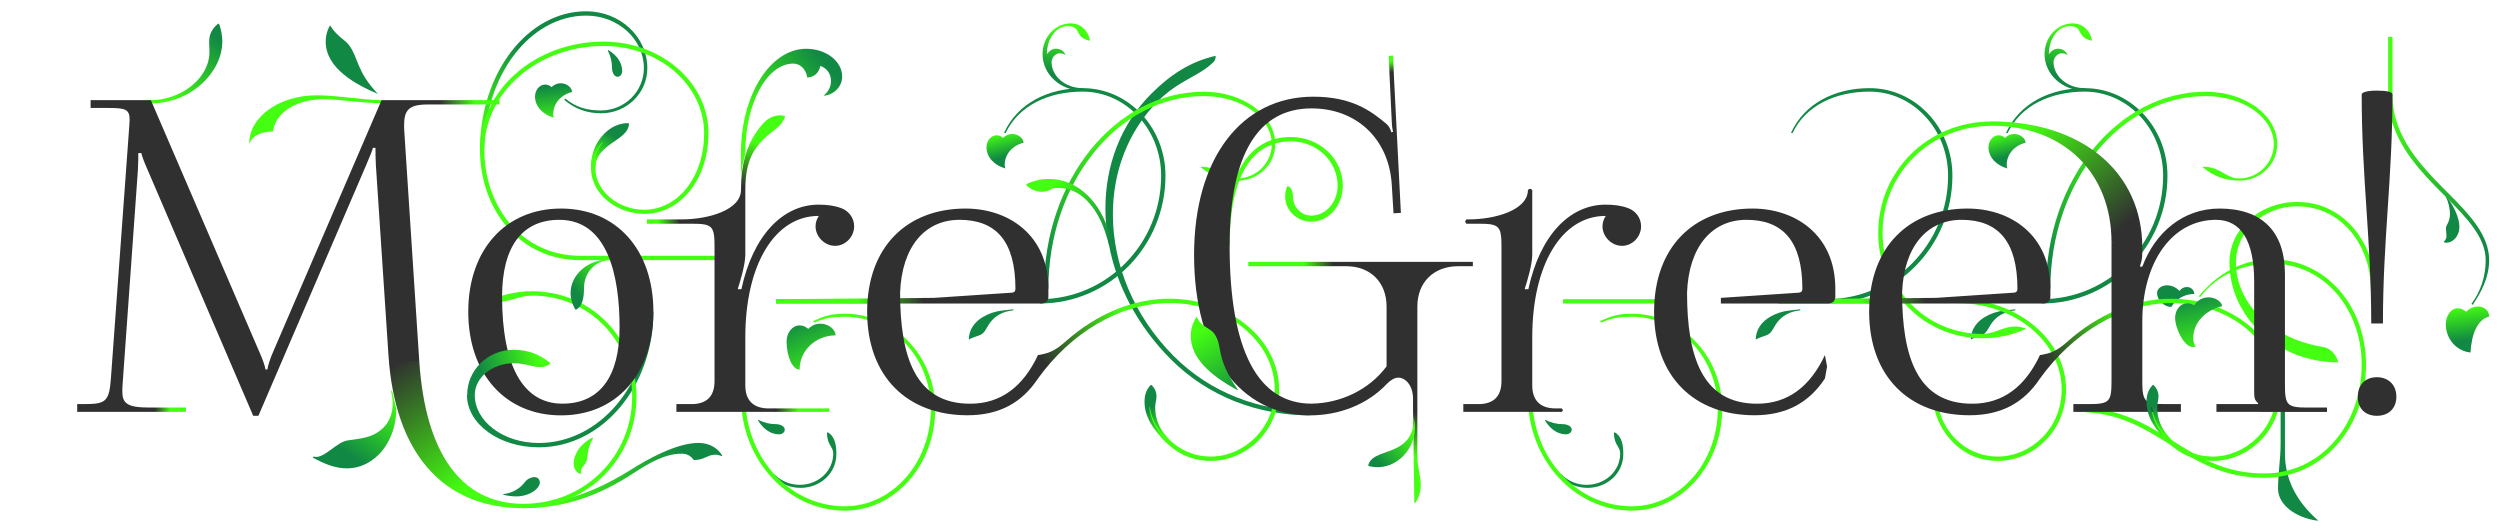 <?xml version="1.0" encoding="UTF-8" standalone="no"?>
<svg xmlns:xlink="http://www.w3.org/1999/xlink" xmlns="http://www.w3.org/2000/svg" xmlns:inkscape="http://www.inkscape.org/namespaces/inkscape" version="1.1" width="5766" height="1225" id="svg2"><defs><linearGradient inkscape:collect="always" xlink:href="#linearGradient1link" id="linearGradient4433" gradientUnits="userSpaceOnUse" x1="320.37" y1="54.569" x2="219.17" y2="209.473"/><linearGradient id="linearGradient1link">
      <stop offset="0" id="stop1185-0" style="stop-color:#118844;stop-opacity:1;"/>
      <stop offset="1" id="stop1185-1" style="stop-color:#44FF11;stop-opacity:1;"/>
    </linearGradient><linearGradient inkscape:collect="always" xlink:href="#linearGradient1link" id="linearGradient4682" gradientUnits="userSpaceOnUse" x1="1413.98" y1="1028.13" x2="1110.93" y2="1137.66"/><linearGradient inkscape:collect="always" xlink:href="#linearGradient3link" id="linearGradient4427" gradientUnits="userSpaceOnUse" x1="844.933" y1="211.986" x2="926.801" y2="215.507"/><linearGradient id="linearGradient3link">
      <stop offset="0" id="stop3185-0" style="stop-color:#303030;stop-opacity:1;"/>
      <stop offset="1" id="stop3185-1" style="stop-color:#44FF11;stop-opacity:1;"/>
    </linearGradient><linearGradient inkscape:collect="always" xlink:href="#linearGradient3link" id="linearGradient4429" gradientUnits="userSpaceOnUse" x1="756.919" y1="805.199" x2="932.082" y2="1085.08"/><linearGradient inkscape:collect="always" xlink:href="#linearGradient3link" id="linearGradient4435" gradientUnits="userSpaceOnUse" x1="188.35" y1="916.097" x2="223.704" y2="917.128"/><linearGradient inkscape:collect="always" xlink:href="#linearGradient5link" id="linearGradient4431" gradientUnits="userSpaceOnUse" x1="737.556" y1="890.781" x2="641.637" y2="1028.08"/><linearGradient id="linearGradient5link">
      <stop offset="0" id="stop5185-0" style="stop-color:#44FF11;stop-opacity:1;"/>
      <stop offset="1" id="stop5185-1" style="stop-color:#118844;stop-opacity:1;"/>
    </linearGradient><linearGradient inkscape:collect="always" xlink:href="#linearGradient1link" id="linearGradient4709" gradientUnits="userSpaceOnUse" x1="207.713" y1="116.178" x2="83.629" y2="290.446"/><linearGradient inkscape:collect="always" xlink:href="#linearGradient5link" id="linearGradient4711" gradientUnits="userSpaceOnUse" x1="233.885" y1="262.914" x2="224.238" y2="175.058"/><linearGradient inkscape:collect="always" xlink:href="#linearGradient5link" id="linearGradient4703" gradientUnits="userSpaceOnUse" x1="195.391" y1="793.966" x2="62.506" y2="832.692"/><linearGradient inkscape:collect="always" xlink:href="#linearGradient5link" id="linearGradient4705" gradientUnits="userSpaceOnUse" x1="348.535" y1="577.452" x2="273.739" y2="635.541"/><linearGradient inkscape:collect="always" xlink:href="#linearGradient5link" id="linearGradient4707" gradientUnits="userSpaceOnUse" x1="329.172" y1="345.096" x2="368.794" y2="287.007"/><linearGradient inkscape:collect="always" xlink:href="#linearGradient1link" id="linearGradient4731" gradientUnits="userSpaceOnUse" x1="323.891" y1="700.59" x2="382.876" y2="844.933"/><linearGradient inkscape:collect="always" xlink:href="#linearGradient3link" id="linearGradient4632" gradientUnits="userSpaceOnUse" x1="174.268" y1="405.617" x2="198.046" y2="301.76"/><linearGradient inkscape:collect="always" xlink:href="#linearGradient3link" id="linearGradient4634" gradientUnits="userSpaceOnUse" x1="25.524" y1="485.709" x2="-25.487" y2="487.951"/><linearGradient inkscape:collect="always" xlink:href="#linearGradient3link" id="linearGradient4733" gradientUnits="userSpaceOnUse" x1="248.199" y1="917.857" x2="300.143" y2="921.378"/><linearGradient inkscape:collect="always" xlink:href="#linearGradient5link" id="linearGradient4729" gradientUnits="userSpaceOnUse" x1="176.028" y1="237.719" x2="347.67" y2="100.417"/><linearGradient inkscape:collect="always" xlink:href="#linearGradient1link" id="linearGradient4635" gradientUnits="userSpaceOnUse" x1="459.056" y1="145.24" x2="487.458" y2="43.476"/><linearGradient inkscape:collect="always" xlink:href="#linearGradient1link" id="linearGradient4631" gradientUnits="userSpaceOnUse" x1="482.945" y1="599.947" x2="641.676" y2="276.324"/><linearGradient inkscape:collect="always" xlink:href="#linearGradient3link" id="linearGradient4637" gradientUnits="userSpaceOnUse" x1="165.466" y1="669.658" x2="13.218" y2="669.658"/><linearGradient inkscape:collect="always" xlink:href="#linearGradient3link" id="linearGradient4627" gradientUnits="userSpaceOnUse" x1="438.136" y1="802.86" x2="624.25" y2="693.326"/><linearGradient inkscape:collect="always" xlink:href="#linearGradient5link" id="linearGradient4633" gradientUnits="userSpaceOnUse" x1="333.856" y1="282.844" x2="348.076" y2="338.163"/><linearGradient inkscape:collect="always" xlink:href="#linearGradient5link" id="linearGradient4629" gradientUnits="userSpaceOnUse" x1="724.417" y1="977.966" x2="688.975" y2="915.731"/><linearGradient inkscape:collect="always" xlink:href="#linearGradient1link" id="linearGradient4377" gradientUnits="userSpaceOnUse" x1="-167.227" y1="536.884" x2="-296.591" y2="404.863"/><linearGradient inkscape:collect="always" xlink:href="#linearGradient3link" id="linearGradient4375" gradientUnits="userSpaceOnUse" x1="491.117" y1="141.575" x2="488.493" y2="116.931"/><linearGradient inkscape:collect="always" xlink:href="#linearGradient3link" id="linearGradient4385" gradientUnits="userSpaceOnUse" x1="355.985" y1="583.792" x2="288.18" y2="578.814"/><linearGradient inkscape:collect="always" xlink:href="#linearGradient3link" id="linearGradient4383" gradientUnits="userSpaceOnUse" x1="547.446" y1="926.658" x2="550.102" y2="1028.75"/><linearGradient inkscape:collect="always" xlink:href="#linearGradient5link" id="linearGradient4379" gradientUnits="userSpaceOnUse" x1="49.288" y1="739.398" x2="138.198" y2="892.542"/><linearGradient inkscape:collect="always" xlink:href="#linearGradient5link" id="linearGradient4381" gradientUnits="userSpaceOnUse" x1="526.323" y1="959.432" x2="448.006" y2="1031.6"/><linearGradient inkscape:collect="always" xlink:href="#linearGradient3link" id="linearGradient4873" gradientUnits="userSpaceOnUse" x1="112.023" y1="516.579" x2="-100.167" y2="272.617"/><linearGradient inkscape:collect="always" xlink:href="#linearGradient5link" id="linearGradient4875" gradientUnits="userSpaceOnUse" x1="318.644" y1="793.75" x2="288.18" y2="656.833"/><linearGradient inkscape:collect="always" xlink:href="#linearGradient1link" id="linearGradient4209" gradientUnits="userSpaceOnUse" x1="315.089" y1="554.487" x2="148.759" y2="228.836"/><linearGradient inkscape:collect="always" xlink:href="#linearGradient5link" id="linearGradient4211" gradientUnits="userSpaceOnUse" x1="309.809" y1="681.308" x2="319.506" y2="760.521"/></defs><g id="p0th"> <path d="M 702.5,191.63 C 650.731,169.72 582.2,132.19 582.2,71.11 c 0,-14.86 4.26,-27.99 9.95,-37.78 c 15.35,25.3 33.76,32.33 44.199,46.29 C 657.61,108.04 652.5,138.63 702.5,191.63 z m 291.04,924.85 l -3,-1.87 c 20.46,-1.31 40.17,-12.82 50.89,-27.55 c 5.75,-7.89 15.21,-11.71 21.96,-11.71 c 7.61,0 12.67,5.05 12.67,12.63 c 0,12.77 -21.97,31.92 -54.94,31.92 c -8.63,0 -18.57,-1.2 -27.58,-3.42 z " id="p0th-00M100" transform="translate(169,25)" style=" fill:#118844" /> <path d="m 357.75,90.269 c 19.08,11.53 32.269,28.21 32.269,48.789 c 0,7.201 -4.859,13.04 -10.839,13.04 c -6.97,0 -12.62,-9.169 -12.62,-20.489 c 0,-14.681 -3.31,-27.1 -9.81,-40.341 z M 50,886 c 0,61.106 66.08,110.7 147.5,110.7 C 337.98,996.7 452,861.09 452,694 h 10 c 0,172.61 -118.5,312.7 -264.5,312.7 C 106.42,1006.7 32,953 32,886 l 4,-2 z M 448,132 c 0,58 -47.69,104.27 -106.45,104.27 c -32.67,0 -60.68,-9.909 -85.35,-31.13 l 2.9,-2.71 c 23.23,19.91 50.53,27.361 81.85,27.361 c 54.67,0 99.05,-43.79 99.05,-97.79 l 4,-3 z " id="p0th-00o101" transform="translate(1045,25)" style=" fill:#118844" /> <path d="m 206.16,944.45 l 1,-1 c 13.24,6.5 25.66,9.8 40.34,9.8 c 11.309,0 20.5,5.66 20.5,12.63 c 0,5.98 -5.85,10.84 -13.05,10.84 c -20.58,0 -37.26,-13.19 -48.79,-32.27 z m 180.84,78 c 0,43.93 -37.05,77.77 -82.71,77.77 c -23.15,0 -46.57,-9.02 -64.53,-26.98 L 244,1069 c 16.13,16.13 37.25,24.21 58.28,24.21 c 42.79,0 77.52,-31.47 77.52,-72.48 c 0,-15.82 -14.47,-19.48 -14.47,-47.61 l 2,-0.99 c 17.17,10.13 19.67,31.07 19.67,50.32 z " id="p0th-00r102" transform="translate(1542,25)" style=" fill:#118844" /> <path d="m 371.86,688.38 l 0.63,2.36 c -12.021,1.17 -23.05,4.07 -33.441,10.07 c -12.99,7.5 -21.75,18.33 -29.009,31.76 c -2.83,5.1 -6.521,10.7 -11.72,13.7 c -7.79,4.5 -15.86,4.53 -28.851,12.03 c 0,-21.64 12.231,-40.54 33.13,-52.61 c 12.12,-7 26.66,-12.47 43.111,-14.34 z M 350.83,281.33 C 381.559,213.45 451.96,178.3 532.05,178.3 c 105.431,0 191,90.5 191,202 C 723.05,542.97 593.111,675 433,675 v -10 c 154.59,0 280.05,-127.55 280.05,-284.7 c 0,-107.09 -81.09,-194 -181,-194 c -78.03,0 -147.24,31.37 -177.88,95.94 z " id="p0th-00e103" transform="translate(1965,25)" style=" fill:#118844" /> <path d="M 302,933 C 183.17,933 68,890.3 -18.59,803.71 C -95.43,726.87 -143.75,633.29 -161.43,539.25 c -5.38,-27.8 -8.07,-55.67 -8.07,-83.21 c 0,-99.24 35.009,-194.03 105.66,-264.68 c 43.72,-43.721 89.17,-73.841 148.49,-87.681 c 0.05,0.641 0.08,1.271 0.08,1.891 c 0,4.809 -1.58,9.12 -5,12.54 c -33.101,33.1 -79.181,41.38 -127.311,89.51 C -117.771,277.809 -152.261,371.53 -152.261,469.08 c 0,114.55 47.559,234.38 140.74,327.56 C 73.118,881.28 185.729,923.01 301.999,923.01 V 933 z " id="p0th-00G105" transform="translate(2719,25)" style=" fill:#118844" /> <path d="m 206.16,944.45 l 1,-1 c 13.24,6.5 25.66,9.8 40.34,9.8 c 11.309,0 20.5,5.66 20.5,12.63 c 0,5.98 -5.85,10.84 -13.05,10.84 c -20.58,0 -37.26,-13.19 -48.79,-32.27 z m 180.84,78 c 0,43.93 -37.05,77.77 -82.71,77.77 c -23.15,0 -46.57,-9.02 -64.53,-26.98 L 244,1069 c 16.13,16.13 37.25,24.21 58.28,24.21 c 42.79,0 77.52,-31.47 77.52,-72.48 c 0,-15.82 -14.47,-19.48 -14.47,-47.61 l 2,-0.99 c 17.17,10.13 19.67,31.07 19.67,50.32 z " id="p0th-00r106" transform="translate(3357,25)" style=" fill:#118844" /> <path d="m 371.86,688.38 l 0.63,2.36 c -12.021,1.17 -23.05,4.07 -33.441,10.07 c -12.99,7.5 -21.75,18.33 -29.009,31.76 c -2.83,5.1 -6.521,10.7 -11.72,13.7 c -7.79,4.5 -15.86,4.53 -28.851,12.03 c 0,-21.64 12.231,-40.54 33.13,-52.61 c 12.12,-7 26.66,-12.47 43.111,-14.34 z M 350.83,281.33 C 381.559,213.45 451.96,178.3 532.05,178.3 c 105.431,0 191,90.5 191,202 C 723.05,542.97 593.111,675 433,675 v -10 c 154.59,0 280.05,-127.55 280.05,-284.7 c 0,-107.09 -81.09,-194 -181,-194 c -78.03,0 -147.24,31.37 -177.88,95.94 z " id="p0th-00e107" transform="translate(3780,25)" style=" fill:#118844" /> <path d="m 371.86,688.38 l 0.63,2.36 c -12.021,1.17 -23.05,4.07 -33.441,10.07 c -12.99,7.5 -21.75,18.33 -29.009,31.76 c -2.83,5.1 -6.521,10.7 -11.72,13.7 c -7.79,4.5 -15.86,4.53 -28.851,12.03 c 0,-21.64 12.231,-40.54 33.13,-52.61 c 12.12,-7 26.66,-12.47 43.111,-14.34 z M 350.83,281.33 C 381.559,213.45 451.96,178.3 532.05,178.3 c 105.431,0 191,90.5 191,202 C 723.05,542.97 593.111,675 433,675 v -10 c 154.59,0 280.05,-127.55 280.05,-284.7 c 0,-107.09 -81.09,-194 -181,-194 c -78.03,0 -147.24,31.37 -177.88,95.94 z " id="p0th-00e108" transform="translate(4276,25)" style=" fill:#118844" /> <path d="m 496,905 h 10 v 116 c 0,61 28,112 76,154 l -1,1 c -51,-7 -91,-37 -91,-74 c 0,-34 6,-69 6,-103 V 905 z M 297,653 c -22,0 -42,11 -53,30 c -20,-1 -33,-18 -33,-32 c 0,-10 10,-18 23,-18 c 11,0 21,5 29,13 c 4,-6 10,-9 17,-9 c 9,0 17,7 17,16 z " id="p0th-00n.s01109" transform="translate(4764,25)" style=" fill:#118844" /> <path d="m 275.55,428.49 c 16.94,20.83 29.82,49.399 29.82,69.97 c 0,20.11 -13.8,36.429 -30.8,36.429 c -1.99,0 -4.58,-1.059 -5.54,-1.779 c 4.46,-4.86 6.49,-8.2 6.49,-13.48 c 0,-6.01 -1.159,-12.23 -1.159,-17.241 c 0,-2.699 0.33,-5.04 1.37,-6.819 c 4.979,-8.53 7.889,-17.141 7.889,-26.721 C 283.62,456.25 280.231,440.49 274,429 z " id="p0th-00exclam110" transform="translate(5367,25)" style=" fill:#118844" /></g><g id="p1th"> <path d="m 176.8,209.4 l 1.76,-3.41 c 68.54,0 135.5,-48.99 135.5,-111.49 c 0,-7.51 -0.68,-14.649 -0.68,-21.63 c 0,-14.42 2.87,-28.18 20.42,-43.21 l 2.24,0.181 c 4.92,10.989 7.71,28.38 7.71,40.63 c 0,70.669 -71.46,142.97 -165.19,142.97 z " id="p1th-000M100" transform="translate(169,25)" style="fill:url(#linearGradient4433);" /> <path d="m 1035,1142 l 3,-4 c 93,0 171.27,-31.26 251.5,-81.78 c 30.05,-18.92 100.07,-59.68 152.43,-59.68 c 23.25,0 43.42,10.05 55.07,29.46 l -1,1 c -5.22,-1.87 -9.78,-3.33 -15.24,-3.33 c -18.3,0 -24.65,12.35 -49.43,12.35 c -7.3,-9.84 -15.86,-14.64 -28.28,-14.64 c -39.13,0 -76.47,22.43 -110.97,44.97 C 1212.16,1118.57 1133,1147 1038,1147 z " id="p1th-001M100" transform="translate(169,25)" style="fill:url(#linearGradient4682);" /> <path d="M 440,132 C 440,65.21 380.42,11 307,11 C 177.28,11 72,149.43 72,320 H 62 C 62,143.91 171.76,1 307,1 c 77.83,0 141,58.69 141,131 h -8 z " id="p1th-000o101" transform="translate(1045,25)" style="fill:url(#linearGradient4709);" /> <path d="m 385.22,748.5 c -46,0 -83,35 -83,79 c -16,0 -30,-29 -30,-65 c 0,-20 13,-37 30,-37 c 8,0 14,3 20,8 c 9,-9 19,-12 28,-12 c 19,0 35,14 35,27 z " id="p1th-000r102" transform="translate(1542,25)" style="fill:url(#linearGradient4731);" /> <path d="m 532.05,184.3 c -51.069,0 -92.52,-37.78 -92.52,-84.33 c 0,-39.21 29.121,-71.029 65,-71.029 c 22.03,0 40.081,15.369 44.27,38.909 l -1,1 C 510,59.67 531.33,35.33 497,35.33 c -26.2,0 -47.46,28.96 -47.46,64.64 C 456.53,90.55 463.68,87.3 470.11,87.3 c 12.48,0 19.56,6.7 22.61,15.21 c -3.55,-3.74 -8.67,-4.529 -14.279,-4.529 C 469.55,97.981 460.33,108.05 460.33,118 c 0,33.29 32.13,60.3 71.72,60.3 l 3,3 z " id="p1th-000e103" transform="translate(1965,25)" style="fill:url(#linearGradient4635);" /> <path d="M 443,641 C 443,390.17 608,186.6 811.3,186.6 c 91.08,0 165,54.21 165,121 c 0,46.37 -38.98,84 -87,84 c -32.45,0 -60.149,-10.119 -85,-31 l 1,-1 c 41.37,0 51.95,27 83,27 c 44.16,0 80,-35.939 80,-79 c 0,-61.269 -70.34,-111 -157,-111 C 613.52,196.6 453,395.691 453,641 h -10 z " id="p1th-001e103" transform="translate(1965,25)" style="fill:url(#linearGradient4631);" /> <path d="m -157.34,543.65 l -4.09,-4.4 c -10.61,-40.3 -23.54,-74.321 -52.28,-103.06 c -18.31,-18.311 -40.85,-27.671 -66,-27.671 c -3.41,0 -6.87,0.18 -10.37,0.52 c -7.79,5.58 -16.781,8.27 -25.901,8.27 c -12.699,0 -25.639,-5.21 -35.899,-15.06 l -0.05,-2.25 c 10.449,-5.97 27.5,-10.45 39.69,-11.65 c 4.22,-0.42 8.39,-0.619 12.52,-0.619 c 34.38,0 65.56,14.159 90.21,38.809 c 31.1,31.1 45.62,68.21 55.75,112.18 z " id="p1th-000G105" transform="translate(2719,25)" style="fill:url(#linearGradient4377);" /> <path d="m 385.22,748.5 c -46,0 -83,35 -83,79 c -16,0 -30,-29 -30,-65 c 0,-20 13,-37 30,-37 c 8,0 14,3 20,8 c 9,-9 19,-12 28,-12 c 19,0 35,14 35,27 z " id="p1th-000r106" transform="translate(3357,25)" style="fill:url(#linearGradient4731);" /> <path d="m 532.05,184.3 c -51.069,0 -92.52,-37.78 -92.52,-84.33 c 0,-39.21 29.121,-71.029 65,-71.029 c 22.03,0 40.081,15.369 44.27,38.909 l -1,1 C 510,59.67 531.33,35.33 497,35.33 c -26.2,0 -47.46,28.96 -47.46,64.64 C 456.53,90.55 463.68,87.3 470.11,87.3 c 12.48,0 19.56,6.7 22.61,15.21 c -3.55,-3.74 -8.67,-4.529 -14.279,-4.529 C 469.55,97.981 460.33,108.05 460.33,118 c 0,33.29 32.13,60.3 71.72,60.3 l 3,3 z " id="p1th-000e107" transform="translate(3780,25)" style="fill:url(#linearGradient4635);" /> <path d="M 443,641 C 443,390.17 608,186.6 811.3,186.6 c 91.08,0 165,54.21 165,121 c 0,46.37 -38.98,84 -87,84 c -32.45,0 -60.149,-10.119 -85,-31 l 1,-1 c 41.37,0 51.95,27 83,27 c 44.16,0 80,-35.939 80,-79 c 0,-61.269 -70.34,-111 -157,-111 C 613.52,196.6 453,395.691 453,641 h -10 z " id="p1th-001e107" transform="translate(3780,25)" style="fill:url(#linearGradient4631);" /> <path d="m 532.05,184.3 c -51.069,0 -92.52,-37.78 -92.52,-84.33 c 0,-39.21 29.121,-71.029 65,-71.029 c 22.03,0 40.081,15.369 44.27,38.909 l -1,1 C 510,59.67 531.33,35.33 497,35.33 c -26.2,0 -47.46,28.96 -47.46,64.64 C 456.53,90.55 463.68,87.3 470.11,87.3 c 12.48,0 19.56,6.7 22.61,15.21 c -3.55,-3.74 -8.67,-4.529 -14.279,-4.529 C 469.55,97.981 460.33,108.05 460.33,118 c 0,33.29 32.13,60.3 71.72,60.3 l 3,3 z " id="p1th-000e108" transform="translate(4276,25)" style="fill:url(#linearGradient4635);" /> <path d="M 443,641 C 443,390.17 608,186.6 811.3,186.6 c 91.08,0 165,54.21 165,121 c 0,46.37 -38.98,84 -87,84 c -32.45,0 -60.149,-10.119 -85,-31 l 1,-1 c 41.37,0 51.95,27 83,27 c 44.16,0 80,-35.939 80,-79 c 0,-61.269 -70.34,-111 -157,-111 C 613.52,196.6 453,395.691 453,641 h -10 z " id="p1th-001e108" transform="translate(4276,25)" style="fill:url(#linearGradient4631);" /> <path d="m 146,187 l 5,6 c 0,98 67,166 130,229 c 46,46 93,95 93,153 c 0,39 -18,74 -38,103 l -3,-2 c 21,-28 33,-63 33,-101 c 0,-52 -43,-97 -92,-146 C 211,366 141,296 141,193 z " id="p1th-000exclam110" transform="translate(5367,25)" style="fill:url(#linearGradient4209);" /></g><g id="p2th"> <path d="m 1057.96,646.83 c 137.62,0 241.04,108.38 241.04,242.93 c 0,143.63 -115,257.24 -261,257.24 l -4,-4 l 4,-6 c 141,0 251,-109.23 251,-247.24 c 0,-129.229 -99.03,-232.93 -231.04,-232.93 c -29.69,0 -50.7,14.93 -82.38,14.93 c -5.14,0 -10.57,-0.39 -16.36,-1.31 l -1,-2 c 29.64,-13.53 63.72,-21.62 99.74,-21.62 z M 714,208 l -3,5 c -47.2,0 -92.96,-9.08 -135.14,-9.08 c -59.311,0 -110,29.86 -115.12,74.43 c -24.57,0 -47.01,7.99 -53.52,26.52 l -1.36,-0.37 c 1.029,-61.34 70.76,-109.72 155.92,-109.72 c 48.18,0 106.8,11.22 149.22,11.22 z " id="p2th-00M100" transform="translate(169,25)" style=" fill:#44FF11" /> <path d="m 321.75,984 l 1.18,1.31 c -8.29,14.86 -12.55,29.07 -13.45,46.03 c -0.4,7.48 -5.21,14.04 -9.37,19.03 c -4.71,5.64 -5.59,8.88 -5.59,17.89 c -3.28,0 -16.41,-6.49 -16.41,-24.21 c 0,-13.52 7.25,-28.79 15.95,-38.73 c 7.33,-8.38 16.83,-15.52 27.69,-21.32 z M 328,362 c 0,54.46 53.731,96.79 112.95,96.79 C 517.15,458.79 579,385.11 579,282 C 579,171.05 475.06,81 347,81 C 195.2,81 72,188.07 72,320 c 0,131 86,245 222,245 h 323 v 10 H 294 C 152,575 62,457 62,320 C 62,182.55 189.68,71 347,71 c 133.58,0 242,94.53 242,211 c 0,108.34 -66.06,186.27 -147.45,186.27 C 377.02,468.27 318,422.64 318,362 c 0,-25 10,-48 25,-64 l 7,7 c -13,14 -22,35 -22,57 z " id="p2th-00o101" transform="translate(1045,25)" style=" fill:#44FF11" /> <path d="M 177.01,890.37 C 177.01,960.019 202,1023 244,1069 c 42,46 99.26,73.73 162.64,73.73 c 109.5,0 198.36,-100.68 198.36,-224.729 c 0,-117.28 -89.04,-212.47 -198.76,-212.47 c -25.1,0 -46.82,2.5 -69.02,13.299 l -4.5,-2.219 c 23.4,-13.051 46.54,-18.081 73.52,-18.081 C 521.48,698.53 615,796.861 615,918 c 0,129.57 -93.29,234.73 -208.23,234.73 c -132.35,0 -239.76,-117.54 -239.76,-262.36 h 10 z " id="p2th-00r102" transform="translate(1542,25)" style=" fill:#44FF11" /> <path d="M 40.51,675 H -175 V 665 H 41.2 z M 732,664 c 138,0 253.1,92.86 253.1,209.17 C 985.1,970.59 908,1038 828,1038 c -43.5,0 -78,-17 -103,-42 c -25,-25 -40.5,-57.5 -45,-86 l 10,-1 c 4,26.5 18,56 41,79 c 23,23 56,40 97,40 c 74,0 147.06,-63.05 147.06,-154.71 C 975.06,762.93 866,674 733,674 l -4.55,-4.5 z " id="p2th-00e103" transform="translate(1965,25)" style=" fill:#44FF11" /> <path d="m 117,542 h -10 c 0,-163 52.97,-251.03 151.33,-251.03 c 66.1,0 119.75,50.231 119.75,112.12 c 0,45.92 -32.48,83.19 -72.5,83.19 c -33.36,0 -60.44,-25.919 -60.44,-57.87 c 0,-8.71 1.56,-16.12 5,-24.13 c 7.18,0 13,10.81 13,24.13 c 0,24.22 19.01,43.87 42.44,43.87 c 33.4,0 60.5,-31 60.5,-69.19 c 0,-56.37 -48.27,-102.12 -107.75,-102.12 C 166.47,300.97 117,385 117,542 z " id="p2th-00G105" transform="translate(2719,25)" style=" fill:#44FF11" /> <path d="M 177.01,890.37 C 177.01,960.019 202,1023 244,1069 c 42,46 99.26,73.73 162.64,73.73 c 109.5,0 198.36,-100.68 198.36,-224.729 c 0,-117.28 -89.04,-212.47 -198.76,-212.47 c -25.1,0 -46.82,2.5 -69.02,13.299 l -4.5,-2.219 c 23.4,-13.051 46.54,-18.081 73.52,-18.081 C 521.48,698.53 615,796.861 615,918 c 0,129.57 -93.29,234.73 -208.23,234.73 c -132.35,0 -239.76,-117.54 -239.76,-262.36 h 10 z " id="p2th-00r106" transform="translate(3357,25)" style=" fill:#44FF11" /> <path d="M 40.51,675 H -175 V 665 H 41.2 z M 732,664 c 138,0 253.1,92.86 253.1,209.17 C 985.1,970.59 908,1038 828,1038 c -43.5,0 -78,-17 -103,-42 c -25,-25 -40.5,-57.5 -45,-86 l 10,-1 c 4,26.5 18,56 41,79 c 23,23 56,40 97,40 c 74,0 147.06,-63.05 147.06,-154.71 C 975.06,762.93 866,674 733,674 l -4.55,-4.5 z " id="p2th-00e107" transform="translate(3780,25)" style=" fill:#44FF11" /> <path d="M 40.51,675 H -175 V 665 H 41.2 z M 732,664 c 138,0 253.1,92.86 253.1,209.17 C 985.1,970.59 908,1038 828,1038 c -43.5,0 -78,-17 -103,-42 c -25,-25 -40.5,-57.5 -45,-86 l 10,-1 c 4,26.5 18,56 41,79 c 23,23 56,40 97,40 c 74,0 147.06,-63.05 147.06,-154.71 C 975.06,762.93 866,674 733,674 l -4.55,-4.5 z " id="p2th-00e108" transform="translate(4276,25)" style=" fill:#44FF11" /> <path d="M 458.5,1067 C 588.22,1067 683,955 683,816 C 683,687 595.75,582.87 475.31,582.87 c -70.09,0 -128.17,29.29 -164.979,77.49 l -3,-2.04 c 38.74,-47.77 97,-85.45 167.979,-85.45 C 601.27,572.87 693,682 693,816 c 0,144 -99.26,261 -234.5,261 c -95.88,0 -157.26,-38.97 -218.75,-77.44 C 179.79,962.04 119.73,925 27.5,925 l -5.74,-4.83 L 27.5,915 c 95.91,0 157.6,37.9 218.25,75.85 C 306.56,1028.9 366.33,1067 458.5,1067 z M -170.88,265.3 C -311.39,265.3 -422,374.231 -422,512.24 c 0,129.24 100.03,232.93 231.04,232.93 c 27.17,0 46.85,-17.04 74.37,-17.04 c 7.45,0 15.47,1.25 24.37,4.42 l 1,1 c -29.64,13.53 -63.721,21.62 -99.74,21.62 C -327.57,755.17 -432,646.8 -432,512.24 c 0,-143.62 115.28,-256.94 261.12,-256.94 v 10 z " id="p2th-00n.s01109" transform="translate(4764,25)" style=" fill:#44FF11" /> <path d="m 111.06,641.82 h -10 c 0,-101 -68,-191 -170,-191 C -146.809,450.82 -210,508.69 -210,580 c 0,98.14 86.76,177.17 200.12,195.07 c 17.97,2.84 30.88,16.989 35.94,35.75 C -112.53,810.82 -225,707.41 -225,580 c 0,-76.83 69.91,-139.18 156.06,-139.18 c 109,0 180,96 180,201 z M 141,60 h 10 V 193 H 141 V 60 z " id="p2th-00exclam110" transform="translate(5367,25)" style=" fill:#44FF11" /></g><g id="p3th"> <path d="m 835,206 h 148 v 10 H 835 l -5,-5 z " id="p3th-000M100" transform="translate(169,25)" style="fill:url(#linearGradient4427);" /> <path d="m 798,808 c 14,211 96,329 240,329 l 5,4 l -5,6 C 852,1147 742,1020 727,795 h 32 z " id="p3th-001M100" transform="translate(169,25)" style="fill:url(#linearGradient4429);" /> <path d="m 180,915 h 80 v 10 h -80 l -4,-5 z " id="p3th-002M100" transform="translate(169,25)" style="fill:url(#linearGradient4435);" /> <path d="m 217,261 c 11,-13 25,-20 41,-20 c 4,0 8,1 11,2 c -4,12 -11,21 -20,28 c -45,34 -72,63 -72,142 l -5,4 l -5,-4 c 0,-59 13,-110 50,-152 z " id="p3th-000r102" transform="translate(1542,25)" style="fill:url(#linearGradient4632);" /> <path d="m 25,491 h -75 v -10 h 75 l 3,5 z " id="p3th-001r102" transform="translate(1542,25)" style="fill:url(#linearGradient4634);" /> <path d="m 245,917 h 126 v 8 H 245 l -3,-3.5 z " id="p3th-002r102" transform="translate(1542,25)" style="fill:url(#linearGradient4733);" /> <path d="m 189,675 h -364 v -10 l 364,-3 l 2,7.14 z " id="p3th-000e103" transform="translate(1965,25)" style="fill:url(#linearGradient4637);" /> <path d="m 429,794 c 24,-4 38.66,-8.67 65.33,-32.9 C 562.72,701.17 645,664 732,664 l 3,5 l -2,5 c -117,0 -229,70 -304,174 l -3,-24 z " id="p3th-001e103" transform="translate(1965,25)" style="fill:url(#linearGradient4627);" /> <path d="m 486,152 l -2,-48 l 10,-1 l 2,49 l -4.5,4 z " id="p3th-000G105" transform="translate(2719,25)" style="fill:url(#linearGradient4375);" /> <path d="M 372,589 H 160 v -10 h 210 l 6,5 z " id="p3th-001G105" transform="translate(2719,25)" style="fill:url(#linearGradient4385);" /> <path d="m 543,1135 l -3,-216 l 4,-5 l 6,5 v 109.33 c 0,24.06 7.84,44.48 7.84,65.57 c 0,13.1 -3.03,26.46 -12.84,41.1 h -2 z " id="p3th-002G105" transform="translate(2719,25)" style="fill:url(#linearGradient4383);" /> <path d="m 217,261 c 11,-13 25,-20 41,-20 c 4,0 8,1 11,2 c -4,12 -11,21 -20,28 c -45,34 -72,63 -72,142 l -5,4 l -5,-4 c 0,-59 13,-110 50,-152 z " id="p3th-000r106" transform="translate(3357,25)" style="fill:url(#linearGradient4632);" /> <path d="m 25,491 h -75 v -10 h 75 l 3,5 z " id="p3th-001r106" transform="translate(3357,25)" style="fill:url(#linearGradient4634);" /> <path d="m 245,917 h 126 v 8 H 245 l -3,-3.5 z " id="p3th-002r106" transform="translate(3357,25)" style="fill:url(#linearGradient4733);" /> <path d="m 189,675 h -364 v -10 l 364,-3 l 2,7.14 z " id="p3th-000e107" transform="translate(3780,25)" style="fill:url(#linearGradient4637);" /> <path d="m 429,794 c 24,-4 38.66,-8.67 65.33,-32.9 C 562.72,701.17 645,664 732,664 l 3,5 l -2,5 c -117,0 -229,70 -304,174 l -3,-24 z " id="p3th-001e107" transform="translate(3780,25)" style="fill:url(#linearGradient4627);" /> <path d="m 189,675 h -364 v -10 l 364,-3 l 2,7.14 z " id="p3th-000e108" transform="translate(4276,25)" style="fill:url(#linearGradient4637);" /> <path d="m 429,794 c 24,-4 38.66,-8.67 65.33,-32.9 C 562.72,701.17 645,664 732,664 l 3,5 l -2,5 c -117,0 -229,70 -304,174 l -3,-24 z " id="p3th-001e108" transform="translate(4276,25)" style="fill:url(#linearGradient4627);" /> <path d="m -171,255 c 209,0 348,117 348,291 l -41,0.15 L 106,534 C 106,373 -5,265 -171,265 l -2,-4.85 z " id="p3th-000n.s01109" transform="translate(4764,25)" style="fill:url(#linearGradient4873);" /></g><g id="p4th"> <path d="m 40,206 h 139 l 249,578 c 9,20 15,37 15,43 h 5 c 0,-6 7,-28 14,-43 L 711,206 h 124 v 10 h -18 c -43,0 -54,13 -54,48 c 0,6 0.41,13.019 1,22 l 34,522 H 761 L 727,795 L 698,357 c -0.75,-11.269 -1,-30.25 -1,-41 h -6 c 0,3 -7,20 -16,41 L 427,934 H 415 L 172,368 c -9,-20 -15,-37 -15,-40 h -7 c 0,9 0,22 -1,40 l -35,490 c -0.5,7.02 -0.89,13.29 -0.89,18.86 c 0,27.7 9.62,38.14 62.89,38.14 h 4 v 10 H 9 V 907 H 25 c 51,0 58,-6 62,-62 l 42,-577 c 0,-6 1,-12 1,-16 c 0,-25 -9,-28 -50,-28 H 40 v -18 z " id="p4th-00M100" transform="translate(169,25)" style=" fill:#303030" /> <path d="m 245,482 c -85.8,0 -132,61.95 -132,177 c 0,160.55 48.65,247 139,247 c 85.8,0 132,-61.6 132,-176 C 384,609.95 356.2,482 245,482 z m 217,212 c 0,143.4 -85.2,239 -213,239 C 120.6,933 35,837.4 35,694 C 35,551.2 120.6,456 249,456 c 127.8,0 213,95.2 213,238 z " id="p4th-00o101" transform="translate(1045,25)" style=" fill:#303030" /> <path d="m 167,413 l 5,-3 l 5,3 v 149 c 0,24 -12.5,64 -17,78 v 2 h 8 C 194.5,518.5 263,447 346,447 c 19,0 36,2 52,8 c 17,6 30,22 30,42 c 0,24 -20,45 -44,45 c -24,0 -45,-21 -45,-45 c 0,-9 3,-17 7,-23 v -1 C 245,473 177,585 177,753 v 111 c 0,35 19,53 54,53 h 14 l 3,4 l -3,4 H 18 v -18 h 35 c 35,0 53,-18 53,-53 V 544 c 0,-48 -5,-53 -53,-53 H 25 l -3,-5 l 3,-5 h 5 c 63,0 137,-22 137,-68 z " id="p4th-00r102" transform="translate(1542,25)" style=" fill:#303030" /> <path d="m 189,662 l 180,-12 c 4.99,-0.33 8,-3 8,-9 C 377,531 332,482 248,482 c -79,0 -133,61 -137,168 c 0,148.47 35.38,256.12 161.52,256.12 C 344.3,906.12 395,866 429,794 l 5,26.42 L 429,848 c -37,56 -89.33,84.75 -162.69,84.75 C 127,932.75 35,843 35,694 C 35,544.94 126.19,456 262,456 c 98,0 191,60 191,185 v 18 c 0,11 -7,16 -18,16 H 189 v -13 z " id="p4th-00e103" transform="translate(1965,25)" style=" fill:#303030" /> <path d="M 306,225 C 184,225 117,329 117,542 c 0,243 66,364 189,364 c 66,-1 132,-31 173,-86 V 682 c 0,-55.8 -37.2,-93 -93,-93 h -14 l -2,-10 h 308 v 10 h -34 c -56.4,0 -94,37.2 -94,93 v 237 h -10 v -24 c 0,-32 -18,-49 -34,-49 c -8,0 -17,5 -26,14 c -45,48 -110,73 -178,73 C 142,933 35,791 35,563 C 35,338 146,198 310,198 c 88,0 132.33,32 169,63 c 5.4,4.57 9,12 11,19 l 4,-1 c -2,-8 -2.54,-14.01 -3,-23 l -5,-104 h 10 l 16,314 l -17,1 l -4,-66 C 484.62,295.72 410,225 306,225 z " id="p4th-00G105" transform="translate(2719,25)" style=" fill:#303030" /> <path d="m 167,413 l 5,-3 l 5,3 v 149 c 0,24 -12.5,64 -17,78 v 2 h 8 C 194.5,518.5 263,447 346,447 c 19,0 36,2 52,8 c 17,6 30,22 30,42 c 0,24 -20,45 -44,45 c -24,0 -45,-21 -45,-45 c 0,-9 3,-17 7,-23 v -1 C 245,473 177,585 177,753 v 111 c 0,35 19,53 54,53 h 14 l 3,4 l -3,4 H 18 v -18 h 35 c 35,0 53,-18 53,-53 V 544 c 0,-48 -5,-53 -53,-53 H 25 l -3,-5 l 3,-5 h 5 c 63,0 137,-22 137,-68 z " id="p4th-00r106" transform="translate(3357,25)" style=" fill:#303030" /> <path d="m 189,662 l 180,-12 c 4.99,-0.33 8,-3 8,-9 C 377,531 332,482 248,482 c -79,0 -133,61 -137,168 c 0,148.47 35.38,256.12 161.52,256.12 C 344.3,906.12 395,866 429,794 l 5,26.42 L 429,848 c -37,56 -89.33,84.75 -162.69,84.75 C 127,932.75 35,843 35,694 C 35,544.94 126.19,456 262,456 c 98,0 191,60 191,185 v 18 c 0,11 -7,16 -18,16 H 189 v -13 z " id="p4th-00e107" transform="translate(3780,25)" style=" fill:#303030" /> <path d="m 189,662 l 180,-12 c 4.99,-0.33 8,-3 8,-9 C 377,531 332,482 248,482 c -79,0 -133,61 -137,168 c 0,148.47 35.38,256.12 161.52,256.12 C 344.3,906.12 395,866 429,794 l 5,26.42 L 429,848 c -37,56 -89.33,84.75 -162.69,84.75 C 127,932.75 35,843 35,694 C 35,544.94 126.19,456 262,456 c 98,0 191,60 191,185 v 18 c 0,11 -7,16 -18,16 H 189 v -13 z " id="p4th-00e108" transform="translate(4276,25)" style=" fill:#303030" /> <path d="m 177,546 v 10 c 0,16 -2,23 -5,31 v 3 h 5 c 30,-80 95,-134 178,-134 c 98,0 151,53 151,151 v 255 c 0,48 5,53 53,53 h 44 v 10 H 348 v -18 h 96 v -2 c -7,-7 -9,-10 -9,-26 V 624 c 0,-93 -30,-142 -88,-142 c -101,0 -170,97 -170,235 v 137 c 0,48 6,53 54,53 h 35 v 18 H 18 v -18 h 35 c 48,0 53,-5 53,-53 V 534 l 37,0.98 z " id="p4th-00n.s01109" transform="translate(4764,25)" style=" fill:#303030" /> <path d="m 115,845 c 26,0 45,17 45,45 c 0,26 -17,44 -45,44 C 89,934 71,918 71,890 c 0,-26 16,-45 44,-45 z M 80,193 c 0,-5 12,-9 35,-9 c 23,0 36,3 36,9 c 0,195 -22,333 -22,528 H 102 C 102,526 80,388 80,193 z " id="p4th-00exclam110" transform="translate(5367,25)" style=" fill:#303030" /></g><g id="p5th"> <path d="m 732.5,875.5 l 3.33,3.13 l 9.2,39.92 c 0,73.6 -48.42,136.7 -114.46,136.7 c -26.32,0 -52.01,-10.55 -78.12,-24.87 l 1.411,-2.45 c 2.189,0.61 4.29,0.95 6.379,0.95 c 21.98,0 48.6,-35.47 73.89,-38.321 c 6.45,-0.729 28.32,-3.559 41.86,-7.189 c 37.701,-10.101 60.75,-38.45 60.75,-77.5 c 0,-9.521 -1.379,-19.68 -4.24,-30.37 z " id="p5th-000M100" transform="translate(169,25)" style="fill:url(#linearGradient4431);" /> <path d="m 274.47,187.25 c -25.41,6 -43.47,26.31 -43.47,50.94 c 0,2.99 0.38,5.54 1.47,8.31 c -25.109,-6.96 -43.5,-25.63 -43.5,-48.75 c 0,-15 10.5,-27.75 23.25,-27.75 c 6,0 10.5,2.25 15,6 c 6.75,-6.75 14.25,-9 21,-9 c 14.25,0 26.25,10.5 26.25,20.25 z " id="p5th-000o101" transform="translate(1045,25)" style="fill:url(#linearGradient4711);" /> <path d="m 50,886 l -17.5,-0.3 c 0,-57.408 47.935,-104 107,-104 c 32.446,0 60.148,10.125 85,31 l -1.001,2 c -8.261,5.189 -15.782,6.982 -23.331,6.982 c -16.894,0 -33.922,-8.982 -59.668,-8.982 c -49.956,0 -90.5,32.838 -90.5,73.3 z " id="p5th-001o101" transform="translate(1045,25)" style="fill:url(#linearGradient4703);" /> <path d="m 362,573 v 2 c -33.12,0 -60,28.67 -60,64 c 0,21 -3,42 -18,50 h -2 c -7,-12 -11,-25 -11,-38 c 0,-43.06 40.769,-78 91,-78 z " id="p5th-002o101" transform="translate(1045,25)" style="fill:url(#linearGradient4705);" /> <path d="m 318,362 c 0,-30 8.83,-56.46 30.5,-78.5 c 15.76,-15.76 34.25,-24.58 56.17,-24.58 l 0.87,1.87 c 0,16.84 -16.59,28.82 -34.04,40.71 C 350.91,315.52 328,333 328,362 h -1 c -0.57,-2.28 -0.59,-4.31 -0.59,-6.68 c 0,-19.6 5.99,-36.35 18.59,-51.32 l -1,-1 c -16,15 -22,36 -25,59 h -1 z " id="p5th-003o101" transform="translate(1045,25)" style="fill:url(#linearGradient4707);" /> <path d="M 167,378 V 327 C 167,194.79 234.35,87.48 317.33,87.48 c 45.83,0 83.03,28.67 83.03,64 c 0,22.539 -17.45,41.09 -40.91,44.269 l -1,-1 c 10.25,-8.709 16.11,-19.839 16.11,-33.04 c 0,-16.29 -9.69,-30.139 -24.89,-34.629 c -1.97,15.299 -14.611,26.589 -29.88,26.589 c -2.43,-18.169 -15.68,-32 -32,-32 C 226.63,121.669 177,213.66 177,326.999 v 3 c -4.445,15.419 -7.772,30.328 -9.499,47.412 z " id="p5th-000r102" transform="translate(1542,25)" style="fill:url(#linearGradient4729);" /> <path d="m 395.75,304.25 c -25.41,6 -43.47,26.31 -43.47,50.94 c 0,2.99 0.38,5.54 1.47,8.31 c -25.11,-6.96 -43.5,-25.63 -43.5,-48.75 c 0,-15 10.5,-27.75 23.25,-27.75 c 6,0 10.5,2.25 15,6 c 6.75,-6.75 14.25,-9 21,-9 c 14.25,0 26.25,10.5 26.25,20.25 z " id="p5th-000e103" transform="translate(1965,25)" style="fill:url(#linearGradient4633);" /> <path d="m 725,996 c -28.24,-28.24 -50.269,-57.57 -50.269,-94.43 c 0,-15.06 3.959,-28.26 14.269,-38.57 h 2 c 7.31,7.31 11.34,15.92 11.34,26.11 c 0,9.81 -3.04,15.21 -3.04,25.02 c 0,28.83 11.1,53.27 31.7,73.87 l -1,1 c -23.16,-21 -38.25,-45.03 -43,-75.04 h -1.41 c 2.679,31.22 18.69,56.33 40.41,81.04 z " id="p5th-001e103" transform="translate(1965,25)" style="fill:url(#linearGradient4629);" /> <path d="m 134.996,874.785 c -65,-35 -107.67,-75.475 -107.67,-125.092 c 0,-18.071 6.224,-33.512 13.951,-44.242 c 8.594,23.537 30.577,25.123 40.553,39.421 c 21.139,30.298 0.166,50.913 54.166,128.913 z " id="p5th-000G105" transform="translate(2719,25)" style="fill:url(#linearGradient4379);" /> <path d="m 541,935 c 2,8 3.49,16.9 3.49,25.231 c 0,8.5 -1.13,16.819 -3.26,24.779 c -10,37.3 -43.29,67.5 -82.96,67.5 c -6.83,0 -13.85,-0.9 -20.97,-2.81 l -0.51,-1.93 c 10.26,-38.3 85.46,-20.69 102.33,-83.66 C 540.4,959.35 541,955 541,950 v -15 z " id="p5th-001G105" transform="translate(2719,25)" style="fill:url(#linearGradient4381);" /> <path d="M 167,378 V 327 C 167,194.79 234.35,87.48 317.33,87.48 c 45.83,0 83.03,28.67 83.03,64 c 0,22.539 -17.45,41.09 -40.91,44.269 l -1,-1 c 10.25,-8.709 16.11,-19.839 16.11,-33.04 c 0,-16.29 -9.69,-30.139 -24.89,-34.629 c -1.97,15.299 -14.611,26.589 -29.88,26.589 c -2.43,-18.169 -15.68,-32 -32,-32 C 226.63,121.669 177,213.66 177,326.999 v 3 c -4.445,15.419 -7.772,30.328 -9.499,47.412 z " id="p5th-000r106" transform="translate(3357,25)" style="fill:url(#linearGradient4729);" /> <path d="m 395.75,304.25 c -25.41,6 -43.47,26.31 -43.47,50.94 c 0,2.99 0.38,5.54 1.47,8.31 c -25.11,-6.96 -43.5,-25.63 -43.5,-48.75 c 0,-15 10.5,-27.75 23.25,-27.75 c 6,0 10.5,2.25 15,6 c 6.75,-6.75 14.25,-9 21,-9 c 14.25,0 26.25,10.5 26.25,20.25 z " id="p5th-000e107" transform="translate(3780,25)" style="fill:url(#linearGradient4633);" /> <path d="m 725,996 c -28.24,-28.24 -50.269,-57.57 -50.269,-94.43 c 0,-15.06 3.959,-28.26 14.269,-38.57 h 2 c 7.31,7.31 11.34,15.92 11.34,26.11 c 0,9.81 -3.04,15.21 -3.04,25.02 c 0,28.83 11.1,53.27 31.7,73.87 l -1,1 c -23.16,-21 -38.25,-45.03 -43,-75.04 h -1.41 c 2.679,31.22 18.69,56.33 40.41,81.04 z " id="p5th-001e107" transform="translate(3780,25)" style="fill:url(#linearGradient4629);" /> <path d="m 395.75,304.25 c -25.41,6 -43.47,26.31 -43.47,50.94 c 0,2.99 0.38,5.54 1.47,8.31 c -25.11,-6.96 -43.5,-25.63 -43.5,-48.75 c 0,-15 10.5,-27.75 23.25,-27.75 c 6,0 10.5,2.25 15,6 c 6.75,-6.75 14.25,-9 21,-9 c 14.25,0 26.25,10.5 26.25,20.25 z " id="p5th-000e108" transform="translate(4276,25)" style="fill:url(#linearGradient4633);" /> <path d="m 725,996 c -28.24,-28.24 -50.269,-57.57 -50.269,-94.43 c 0,-15.06 3.959,-28.26 14.269,-38.57 h 2 c 7.31,7.31 11.34,15.92 11.34,26.11 c 0,9.81 -3.04,15.21 -3.04,25.02 c 0,28.83 11.1,53.27 31.7,73.87 l -1,1 c -23.16,-21 -38.25,-45.03 -43,-75.04 h -1.41 c 2.679,31.22 18.69,56.33 40.41,81.04 z " id="p5th-001e108" transform="translate(4276,25)" style="fill:url(#linearGradient4629);" /> <path d="m 361.54,681.02 c -38.66,8.9 -67.01,37.921 -67.01,73.61 c 0,7.29 1.44,13.62 5.58,19.46 c -2.2,0.97 -4.28,1.271 -6.71,1.271 c -19.98,0 -40.67,-43.12 -40.67,-67.011 c 0,-16.559 9.9,-33.779 28.62,-33.779 c 5.419,0 10.33,1.66 15.46,4.41 C 307.8,662.31 323.12,660.81 329.7,660.81 c 15.67,0 29.6,9.28 31.84,20.21 z " id="p5th-000n.s01109" transform="translate(4764,25)" style="fill:url(#linearGradient4875);" /> <path d="m 374,705 c -28,7 -41,43 -43,83 c -32,-3 -57,-31 -57,-65 c 0,-20 12,-37 27,-37 c 8,0 14,3 20,8 c 8,-8 17,-12 28,-12 c 14,0 25,10 25,23 z " id="p5th-000exclam110" transform="translate(5367,25)" style="fill:url(#linearGradient4211);" /></g><g id="res"></g></svg>